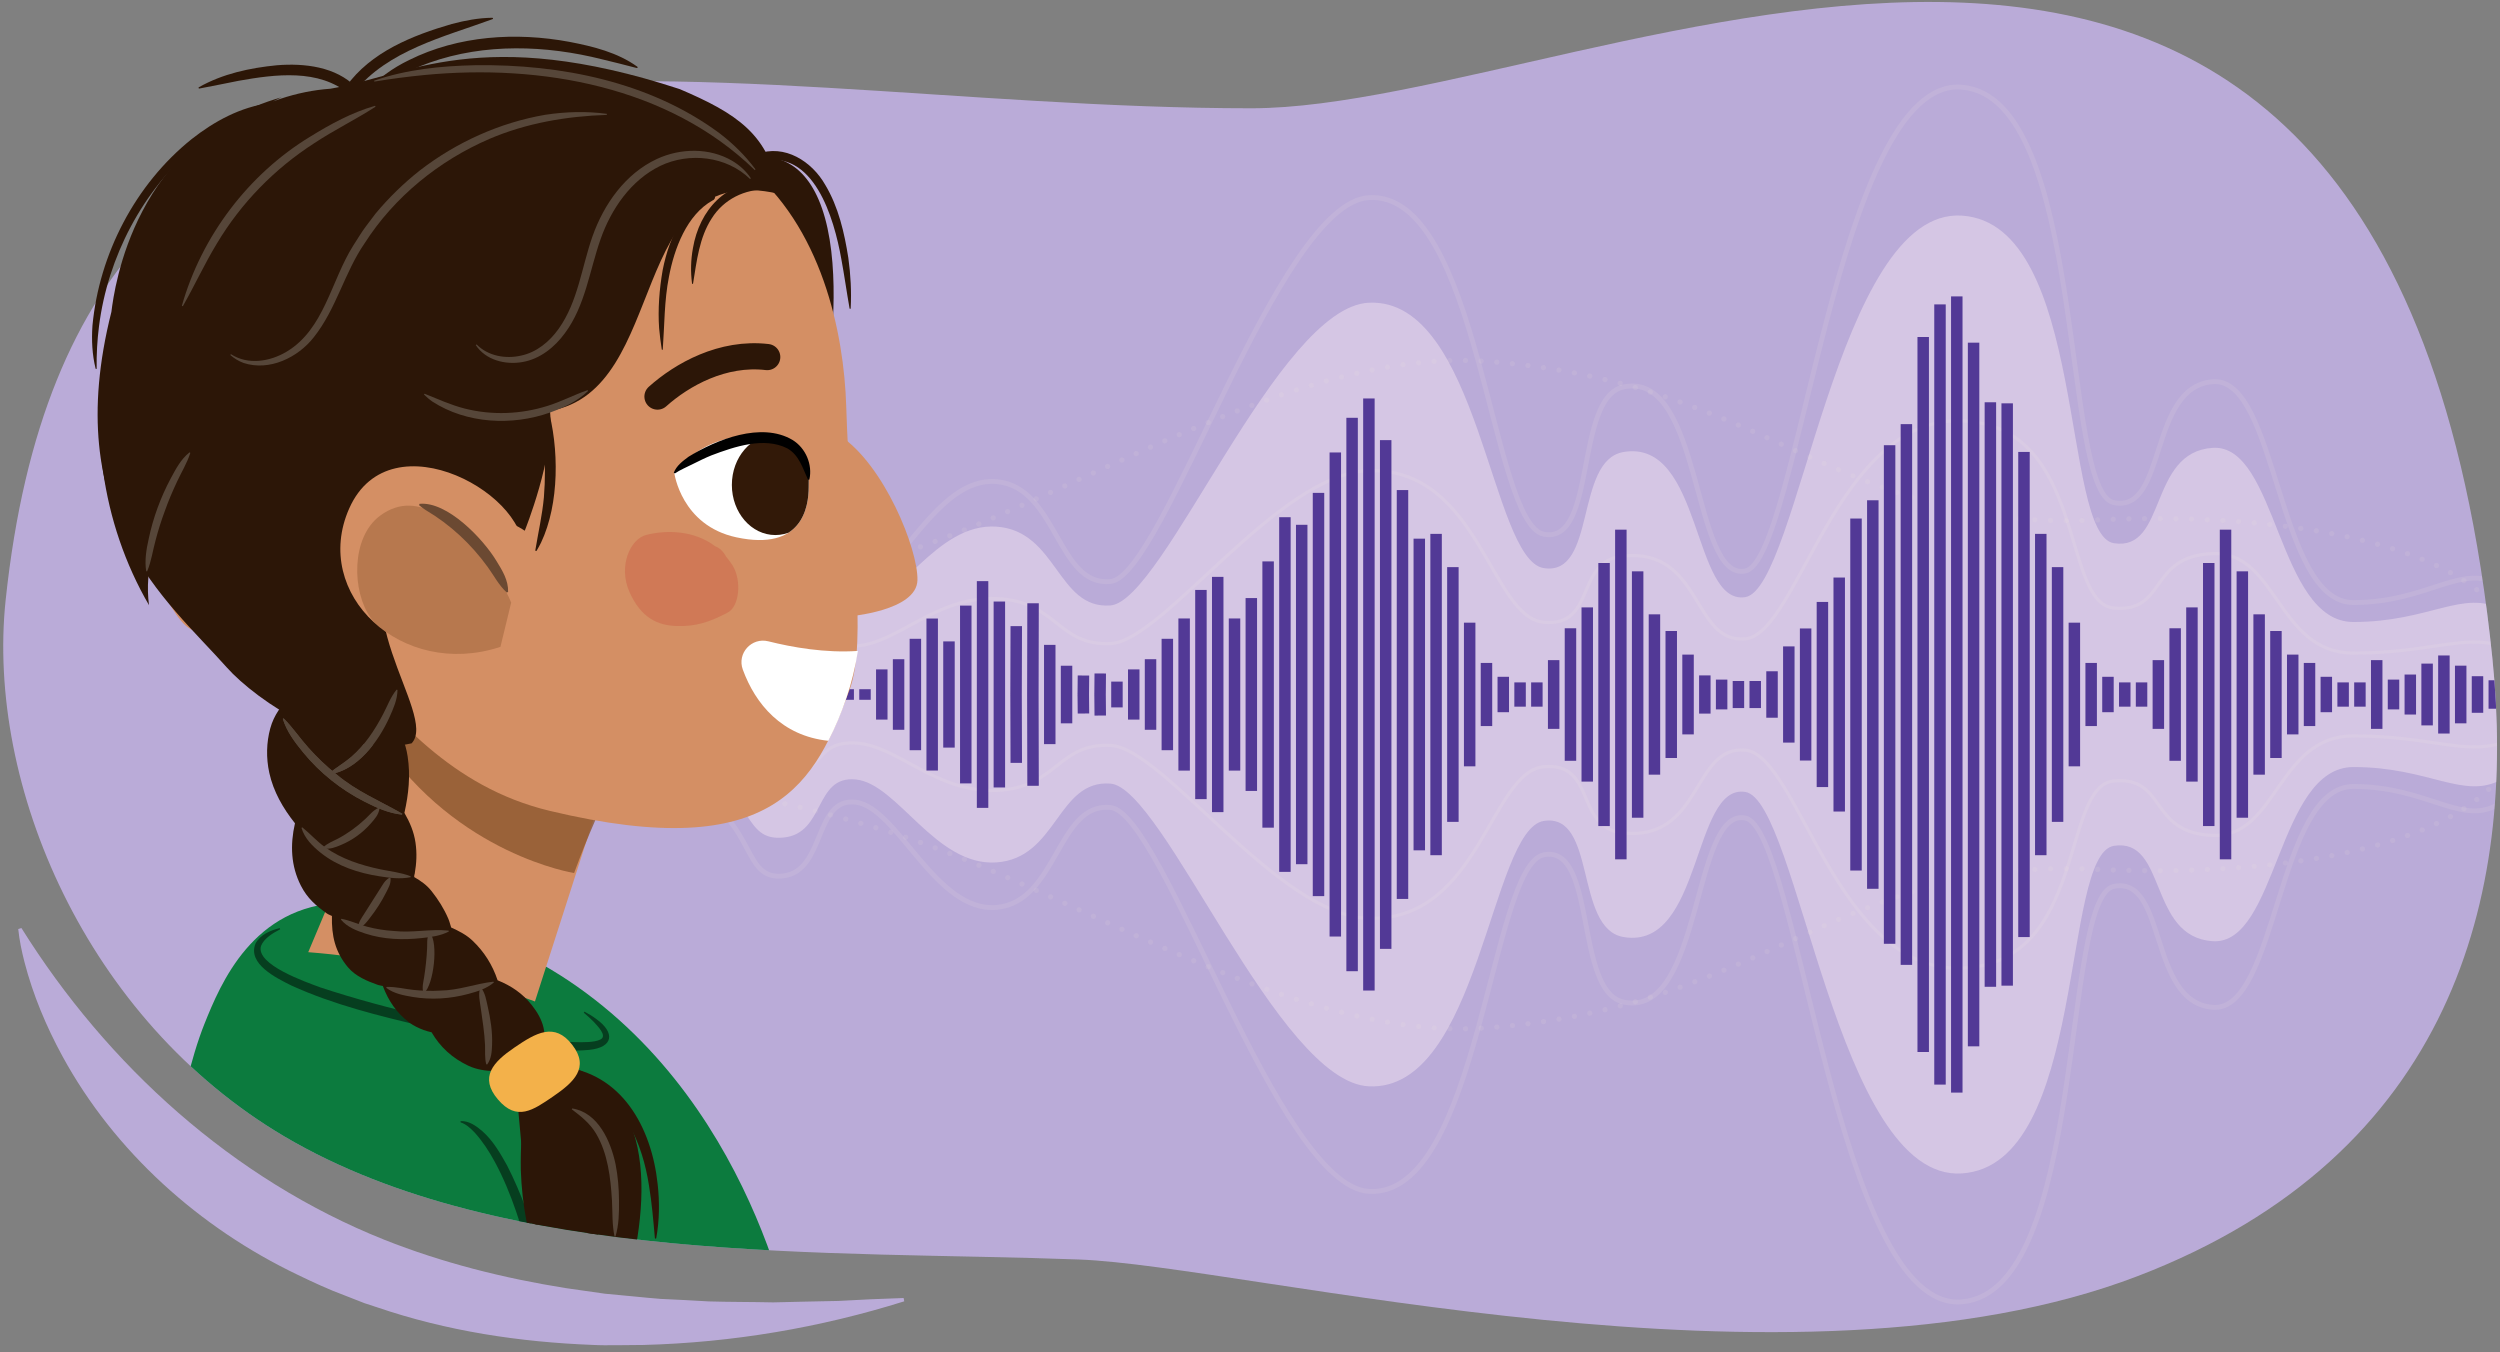 <?xml version="1.0" encoding="UTF-8"?><svg id="Layer_1" xmlns="http://www.w3.org/2000/svg" width="760" height="411" xmlns:xlink="http://www.w3.org/1999/xlink" viewBox="0 0 760 411"><rect x="0" y="0" width="760" height="411" fill="#808080" stroke="none"/><defs><style>.cls-1{clip-path:url(#clippath);}.cls-2,.cls-3,.cls-4{opacity:.1;}.cls-5{fill:#f3b14a;}.cls-6{fill:#ebb576;}.cls-7{fill:#fff;}.cls-8{fill:#6b4932;}.cls-9{fill:#baabd8;}.cls-10{fill:#321908;}.cls-11{fill:#d48f64;}.cls-12{fill:#063e1f;}.cls-13{fill:#0c7b3e;}.cls-14{fill:#564639;}.cls-15{fill:#2c1607;}.cls-16{fill:#523996;}.cls-3{stroke-width:.984px;}.cls-3,.cls-17,.cls-18,.cls-4,.cls-19{stroke-miterlimit:10;}.cls-3,.cls-17,.cls-18,.cls-4,.cls-19,.cls-20{fill:none;}.cls-3,.cls-4{stroke:#fff9de;}.cls-17{stroke-dasharray:0 0 0 4.765;}.cls-17,.cls-18,.cls-19{stroke:#f6e8d8;stroke-width:1.59px;}.cls-17,.cls-18,.cls-19,.cls-20{stroke-linecap:round;}.cls-18{stroke-dasharray:0 0 0 4.765;}.cls-21{clip-path:url(#clippath-1);}.cls-22{clip-path:url(#clippath-2);}.cls-4{stroke-width:1.467px;}.cls-20{stroke:#2c1607;stroke-linejoin:round;stroke-width:7.963px;}.cls-23{fill:#cd6549;opacity:.5;}.cls-24{opacity:.8;}.cls-24,.cls-25{fill:#8c562f;}.cls-26{fill:#f9e8f3;opacity:.44;}.cls-25{opacity:.4;}</style><clipPath id="clippath"><path class="cls-9" d="M757.707,200.356c7.274,71.24-11.83,150.752-107.793,187.56-104.919,40.243-270.325-3.091-321.942-5.03-75.311-2.829-174.653,2.026-241.457-37.368C26.271,309.99-4.242,238.727,1.719,182.39,23.996-28.165,207.281,32.917,380.432,32.917c104.919,0,345.737-141.455,377.276,167.439Z"/></clipPath><clipPath id="clippath-1"><path class="cls-11" d="M152.132,196.644c-29.954,9.907-57.557-16.01-45.961-42.096,12.601-28.346,56.466-3.301,52.609,14.742"/></clipPath><clipPath id="clippath-2"><path class="cls-7" d="M204.996,143.819s2.114,15.934,18.861,19.526c19.969,4.284,21.986-9.133,21.986-15.278,0-6.145,1.243-14.275-15.679-15.397-16.922-1.122-25.168,11.148-25.168,11.148Z"/></clipPath></defs><g><path class="cls-9" d="M757.707,200.356c7.274,71.24-11.83,150.752-107.793,187.56-104.919,40.243-270.325-3.091-321.942-5.03-75.311-2.829-174.653,2.026-241.457-37.368C26.271,309.99-4.242,238.727,1.719,182.39,23.996-28.165,207.281,32.917,380.432,32.917c104.919,0,345.737-141.455,377.276,167.439Z"/><g class="cls-1"><g><path class="cls-26" d="M789.903,211.132c1.131-1.197,1.787-1.911,1.787-1.911h-3.611c-6.213-6.455-19.085-19.274-27.586-23.911-11.555-6.303-21.954,3.782-45.063,3.782s-23.109-54.207-42.752-52.946c-19.643,1.261-13.865,31.516-30.042,28.994-16.177-2.521-8.088-97.068-46.219-99.59-38.13-2.521-49.685,113.456-65.861,115.978-16.176,2.521-12.965-48.152-36.975-44.122-15.021,2.521-8.088,37.819-24.265,35.298-16.176-2.521-19.592-82.206-53.151-80.68-27.731,1.261-62.395,90.765-78.572,92.026-16.176,1.261-16.176-22.691-34.664-23.952-18.487-1.261-30.042,23.952-42.752,25.213-12.71,1.261-9.244-16.388-21.954-17.649-12.71-1.261-8.088,12.606-27.731,20.17-19.643,7.564-47.374-20.17-47.374-20.17l-11.64,41.56h-1.071l.535,1.911-.535,1.911h1.07l11.64,41.56s27.731-27.734,47.374-20.17c19.643,7.564,15.021,21.431,27.731,20.17,12.71-1.261,9.244-18.909,21.954-17.649,12.71,1.261,24.265,26.473,42.752,25.213,18.487-1.261,18.487-25.213,34.664-23.952,16.176,1.261,50.84,90.765,78.572,92.026,33.559,1.526,36.975-78.159,53.151-80.68s9.244,32.776,24.265,35.298c24.01,4.03,20.798-46.643,36.975-44.122s27.731,118.499,65.861,115.978c38.13-2.521,30.042-97.068,46.219-99.59,16.176-2.521,10.399,27.734,30.042,28.994,19.643,1.261,19.643-52.946,42.752-52.946s33.509,10.085,45.063,3.782c8.502-4.638,21.373-17.457,27.586-23.911h3.611s-.655-.715-1.787-1.911Z"/><g class="cls-2"><g><path class="cls-17" d="M800.791,208.751h-4.938c-10.482-5.525-27.37-15.327-39.983-27.012-19.643-18.199-66.79-26.113-119.013-23.658-77.416,3.64-99.37-41.857-184.874-48.226-58.248-4.339-125.946,41.857-180.252,59.145-54.307,17.289-94.748,17.289-94.748,17.289l-33.277,22.462h-4.782"/><line class="cls-19" x1="136.542" y1="208.751" x2="136.542" y2="208.751"/><line class="cls-19" x1="140.124" y1="211.169" x2="140.124" y2="211.169"/><line class="cls-19" x1="136.542" y1="213.587" x2="136.542" y2="213.587"/><path class="cls-18" d="M141.306,213.587h2.399l33.277,22.462s40.441,0,94.748,17.289c54.307,17.289,122.004,63.484,180.252,59.145,85.504-6.369,107.458-51.866,184.874-48.226,52.223,2.455,99.37-5.46,119.013-23.658,12.612-11.685,29.501-21.487,39.983-27.012h7.32"/></g></g><path class="cls-3" d="M789.903,211.132c1.131-.684,1.787-1.092,1.787-1.092h-3.611c-6.213-3.688-19.085-11.012-27.586-13.662-11.555-3.601-21.954,2.161-45.063,2.161s-23.109-30.971-42.752-30.251c-19.643,.72-13.865,18.006-30.042,16.566-16.177-1.441-8.088-55.46-46.219-56.9-38.13-1.441-49.685,64.823-65.861,66.264-16.176,1.441-12.965-27.512-36.975-25.209-15.021,1.44-8.088,21.608-24.265,20.167-16.176-1.441-19.592-46.968-53.151-46.097-27.731,.72-62.395,51.859-78.572,52.579-16.176,.72-16.176-12.965-34.664-13.685-18.487-.72-30.042,13.685-42.752,14.405-12.71,.72-9.244-9.363-21.954-10.084-12.71-.72-8.088,7.203-27.731,11.524-19.643,4.322-47.374-11.524-47.374-11.524l-11.64,23.745h-1.071l.535,1.092-.535,1.092h1.07l11.64,23.745s27.731-15.846,47.374-11.524c19.643,4.322,15.021,12.244,27.731,11.524,12.71-.72,9.244-10.804,21.954-10.084,12.71,.72,24.265,15.125,42.752,14.405,18.487-.72,18.487-14.405,34.664-13.685,16.176,.72,50.84,51.859,78.572,52.579,33.559,.872,36.975-44.656,53.151-46.097,16.176-1.441,9.244,18.727,24.265,20.167,24.01,2.303,20.798-26.65,36.975-25.209s27.731,67.704,65.861,66.264c38.13-1.44,30.042-55.46,46.219-56.9,16.176-1.44,10.399,15.846,30.042,16.566,19.643,.72,19.643-30.251,42.752-30.251s33.509,5.762,45.063,2.161c8.502-2.65,21.373-9.974,27.586-13.662h3.611s-.655-.408-1.787-1.092Z"/><path class="cls-4" d="M789.903,211.132c1.131-1.517,1.787-2.424,1.787-2.424h-3.611c-6.213-8.186-19.085-24.443-27.586-30.325-11.555-7.994-21.954,4.796-45.063,4.796s-23.109-68.746-42.752-67.148c-19.643,1.599-13.865,39.969-30.042,36.771-16.177-3.198-8.088-123.104-46.219-126.302-38.13-3.198-49.685,143.888-65.861,147.085-16.176,3.198-12.965-61.067-36.975-55.956-15.021,3.197-8.088,47.963-24.265,44.765-16.176-3.198-19.592-104.255-53.151-102.32-27.731,1.599-62.395,115.11-78.572,116.709-16.176,1.599-16.176-28.778-34.664-30.376-18.487-1.599-30.042,30.376-42.752,31.975-12.71,1.599-9.244-20.784-21.954-22.383-12.71-1.599-8.088,15.987-27.731,25.58-19.643,9.593-47.374-25.58-47.374-25.58l-11.64,52.707h-1.071l.535,2.424-.535,2.424h1.07l11.64,52.708s27.731-35.173,47.374-25.58c19.643,9.593,15.021,27.179,27.731,25.58,12.71-1.599,9.244-23.981,21.954-22.383,12.71,1.599,24.265,33.574,42.752,31.975,18.487-1.599,18.487-31.975,34.664-30.376,16.176,1.599,50.84,115.11,78.572,116.709,33.559,1.935,36.975-99.123,53.151-102.32,16.176-3.198,9.244,41.568,24.265,44.765,24.01,5.111,20.798-59.154,36.975-55.956,16.176,3.198,27.731,150.283,65.861,147.085,38.13-3.197,30.042-123.104,46.219-126.302,16.176-3.197,10.399,35.173,30.042,36.771,19.643,1.599,19.643-67.148,42.752-67.148s33.509,12.79,45.063,4.796c8.502-5.882,21.373-22.139,27.586-30.325h3.611s-.655-.906-1.787-2.424Z"/><g><polygon class="cls-16" points="291.852 210.603 291.852 211.661 291.852 238.154 295.339 238.154 295.339 211.661 295.339 210.603 295.339 184.109 291.852 184.109 291.852 210.603"/><polygon class="cls-16" points="286.745 210.603 286.745 211.661 286.745 227.275 290.232 227.275 290.232 211.661 290.232 210.603 290.232 194.988 286.745 194.988 286.745 210.603"/><polygon class="cls-16" points="281.639 210.603 281.639 211.661 281.639 234.235 285.127 234.235 285.127 211.661 285.127 210.603 285.127 188.029 281.639 188.029 281.639 210.603"/><polygon class="cls-16" points="296.957 210.603 296.957 211.661 296.957 245.59 300.445 245.59 300.445 211.661 300.445 210.603 300.445 176.674 296.957 176.674 296.957 210.603"/><polygon class="cls-16" points="302.063 210.603 302.063 211.661 302.063 239.394 305.55 239.394 305.55 211.661 305.55 210.603 305.55 182.87 302.063 182.87 302.063 210.603"/><polygon class="cls-16" points="312.306 183.384 312.247 210.606 312.245 210.606 312.246 211.132 312.245 211.658 312.247 211.658 312.306 238.879 315.794 238.873 315.734 211.132 315.794 183.39 312.306 183.384"/><polygon class="cls-16" points="327.626 205.342 327.575 210.616 327.565 210.617 327.57 211.132 327.565 211.647 327.575 211.648 327.626 216.921 331.113 216.894 331.058 211.132 331.113 205.369 327.626 205.342"/><polygon class="cls-16" points="332.731 204.724 332.679 210.615 332.67 210.615 332.675 211.132 332.67 211.649 332.679 211.649 332.731 217.539 336.219 217.515 336.162 211.132 336.219 204.748 332.731 204.724"/><polygon class="cls-16" points="307.201 190.343 307.142 210.607 307.139 210.607 307.141 211.132 307.139 211.657 307.142 211.657 307.201 231.921 310.688 231.914 310.628 211.132 310.688 190.35 307.201 190.343"/><polygon class="cls-16" points="322.488 210.603 322.488 211.661 322.488 219.887 325.976 219.887 325.976 211.661 325.976 210.603 325.976 202.377 322.488 202.377 322.488 210.603"/><polygon class="cls-16" points="317.383 210.603 317.383 211.661 317.383 226.217 320.87 226.217 320.87 211.661 320.87 210.603 320.87 196.047 317.383 196.047 317.383 210.603"/><polygon class="cls-16" points="337.808 210.603 337.808 211.661 337.808 215.049 341.295 215.049 341.295 211.661 341.295 210.603 341.295 207.215 337.808 207.215 337.808 210.603"/><polygon class="cls-16" points="353.126 210.603 353.126 211.661 353.126 228.061 356.614 228.061 356.614 211.661 356.614 210.603 356.614 194.203 353.126 194.203 353.126 210.603"/><polygon class="cls-16" points="342.913 210.603 342.913 211.661 342.913 218.767 346.401 218.767 346.401 211.661 346.401 210.603 346.401 203.497 342.913 203.497 342.913 210.603"/><polygon class="cls-16" points="348.02 210.603 348.02 211.661 348.02 221.865 351.508 221.865 351.508 211.661 351.508 210.603 351.508 200.399 348.02 200.399 348.02 210.603"/><polygon class="cls-16" points="358.233 210.603 358.233 211.661 358.233 234.257 361.721 234.257 361.721 211.661 361.721 210.603 361.721 188.007 358.233 188.007 358.233 210.603"/><polygon class="cls-16" points="363.339 210.603 363.339 211.661 363.339 242.93 366.826 242.93 366.826 211.661 366.826 210.603 366.826 179.333 363.339 179.333 363.339 210.603"/><polygon class="cls-16" points="368.446 210.603 368.446 211.661 368.446 246.895 371.933 246.895 371.933 211.661 371.933 210.603 371.933 175.369 368.446 175.369 368.446 210.603"/><polygon class="cls-16" points="373.551 210.603 373.551 211.661 373.551 234.257 377.039 234.257 377.039 211.661 377.039 210.603 377.039 188.007 373.551 188.007 373.551 210.603"/><polygon class="cls-16" points="378.657 210.603 378.657 211.661 378.657 240.453 382.144 240.453 382.144 211.661 382.144 210.603 382.144 181.811 378.657 181.811 378.657 210.603"/><polygon class="cls-16" points="383.764 210.603 383.764 211.661 383.764 251.605 387.252 251.605 387.252 211.661 387.252 210.603 387.252 170.658 383.764 170.658 383.764 210.603"/><polygon class="cls-16" points="388.869 210.603 388.869 211.661 388.869 265.041 392.357 265.041 392.357 211.661 392.357 210.603 392.357 157.223 388.869 157.223 388.869 210.603"/><polygon class="cls-16" points="393.977 210.603 393.977 211.661 393.977 262.723 397.464 262.723 397.464 211.661 397.464 210.603 397.464 159.54 393.977 159.54 393.977 210.603"/><polygon class="cls-16" points="399.082 210.603 399.082 211.661 399.082 272.429 402.57 272.429 402.57 211.661 402.57 210.603 402.57 149.834 399.082 149.834 399.082 210.603"/><polygon class="cls-16" points="404.189 210.603 404.189 211.661 404.189 284.714 407.677 284.714 407.677 211.661 407.677 210.603 407.677 137.55 404.189 137.55 404.189 210.603"/><polygon class="cls-16" points="409.295 210.603 409.295 211.661 409.295 295.247 412.782 295.247 412.782 211.661 412.782 210.603 412.782 127.016 409.295 127.016 409.295 210.603"/><polygon class="cls-16" points="414.402 210.603 414.402 211.661 414.402 301.125 417.889 301.125 417.889 211.661 417.889 210.603 417.889 121.139 414.402 121.139 414.402 210.603"/><polygon class="cls-16" points="419.507 210.603 419.507 211.661 419.507 288.465 422.995 288.465 422.995 211.661 422.995 210.603 422.995 133.798 419.507 133.798 419.507 210.603"/><polygon class="cls-16" points="424.614 210.603 424.614 211.661 424.614 273.273 428.102 273.273 428.102 211.661 428.102 210.603 428.102 148.99 424.614 148.99 424.614 210.603"/><polygon class="cls-16" points="429.72 210.603 429.72 211.661 429.72 258.503 433.208 258.503 433.208 211.661 433.208 210.603 433.208 163.761 429.72 163.761 429.72 210.603"/><polygon class="cls-16" points="434.827 210.603 434.827 211.661 434.827 259.977 438.315 259.977 438.315 211.661 438.315 210.603 438.315 162.287 434.827 162.287 434.827 210.603"/><polygon class="cls-16" points="439.933 210.603 439.933 211.661 439.933 249.849 443.42 249.849 443.42 211.661 443.42 210.603 443.42 172.415 439.933 172.415 439.933 210.603"/><polygon class="cls-16" points="445.038 210.603 445.038 211.661 445.038 232.969 448.526 232.969 448.526 211.661 448.526 210.603 448.526 189.295 445.038 189.295 445.038 210.603"/><polygon class="cls-16" points="450.145 210.603 450.145 211.661 450.145 220.731 453.633 220.731 453.633 211.661 453.633 210.603 453.633 201.533 450.145 201.533 450.145 210.603"/><polygon class="cls-16" points="455.251 210.603 455.251 211.661 455.251 216.511 458.738 216.511 458.738 211.661 458.738 210.603 458.738 205.753 455.251 205.753 455.251 210.603"/><polygon class="cls-16" points="460.358 210.603 460.358 211.661 460.358 214.823 463.846 214.823 463.846 211.661 463.846 210.603 463.846 207.441 460.358 207.441 460.358 210.603"/><polygon class="cls-16" points="465.463 210.603 465.463 211.661 465.463 214.823 468.951 214.823 468.951 211.661 468.951 210.603 468.951 207.441 465.463 207.441 465.463 210.603"/><polygon class="cls-16" points="470.571 210.603 470.571 211.661 470.571 221.574 474.058 221.574 474.058 211.661 474.058 210.603 474.058 200.689 470.571 200.689 470.571 210.603"/><polygon class="cls-16" points="475.676 210.603 475.676 211.661 475.676 231.28 479.164 231.28 479.164 211.661 479.164 210.603 479.164 190.983 475.676 190.983 475.676 210.603"/><polygon class="cls-16" points="480.783 210.603 480.783 211.661 480.783 237.611 484.271 237.611 484.271 211.661 484.271 210.603 484.271 184.653 480.783 184.653 480.783 210.603"/><polygon class="cls-16" points="485.889 210.603 485.889 211.661 485.889 251.115 489.376 251.115 489.376 211.661 489.376 210.603 489.376 171.149 485.889 171.149 485.889 210.603"/><polygon class="cls-16" points="490.996 210.603 490.996 211.661 490.996 261.243 494.483 261.243 494.483 211.661 494.483 210.603 494.483 161.02 490.996 161.02 490.996 210.603"/><polygon class="cls-16" points="496.101 210.603 496.101 211.661 496.101 248.582 499.589 248.582 499.589 211.661 499.589 210.603 499.589 173.681 496.101 173.681 496.101 210.603"/><polygon class="cls-16" points="501.208 210.603 501.208 211.661 501.208 235.501 504.696 235.501 504.696 211.661 504.696 210.603 504.696 186.763 501.208 186.763 501.208 210.603"/><polygon class="cls-16" points="506.314 210.603 506.314 211.661 506.314 230.436 509.802 230.436 509.802 211.661 509.802 210.603 509.802 191.827 506.314 191.827 506.314 210.603"/><polygon class="cls-16" points="511.421 210.603 511.421 211.661 511.421 223.263 514.909 223.263 514.909 211.661 514.909 210.603 514.909 199.001 511.421 199.001 511.421 210.603"/><polygon class="cls-16" points="608.439 210.603 608.439 211.661 608.439 299.645 611.926 299.645 611.926 211.661 611.926 210.603 611.926 122.619 608.439 122.619 608.439 210.603"/><polygon class="cls-16" points="613.546 210.603 613.546 211.661 613.546 284.875 617.034 284.875 617.034 211.661 617.034 210.603 617.034 137.389 613.546 137.389 613.546 210.603"/><polygon class="cls-16" points="618.651 210.603 618.651 211.661 618.651 259.977 622.139 259.977 622.139 211.661 622.139 210.603 622.139 162.287 618.651 162.287 618.651 210.603"/><polygon class="cls-16" points="623.759 210.603 623.759 211.661 623.759 249.849 627.246 249.849 627.246 211.661 627.246 210.603 627.246 172.415 623.759 172.415 623.759 210.603"/><polygon class="cls-16" points="628.864 210.603 628.864 211.661 628.864 232.969 632.352 232.969 632.352 211.661 632.352 210.603 632.352 189.295 628.864 189.295 628.864 210.603"/><polygon class="cls-16" points="633.971 210.603 633.971 211.661 633.971 220.731 637.459 220.731 637.459 211.661 637.459 210.603 637.459 201.533 633.971 201.533 633.971 210.603"/><polygon class="cls-16" points="639.077 210.603 639.077 211.661 639.077 216.511 642.564 216.511 642.564 211.661 642.564 210.603 642.564 205.753 639.077 205.753 639.077 210.603"/><polygon class="cls-16" points="644.184 210.603 644.184 211.661 644.184 214.823 647.671 214.823 647.671 211.661 647.671 210.603 647.671 207.441 644.184 207.441 644.184 210.603"/><polygon class="cls-16" points="649.289 210.603 649.289 211.661 649.289 214.823 652.777 214.823 652.777 211.661 652.777 210.603 652.777 207.441 649.289 207.441 649.289 210.603"/><polygon class="cls-16" points="654.396 210.603 654.396 211.661 654.396 221.574 657.884 221.574 657.884 211.661 657.884 210.603 657.884 200.689 654.396 200.689 654.396 210.603"/><polygon class="cls-16" points="659.502 210.603 659.502 211.661 659.502 231.28 662.99 231.28 662.99 211.661 662.99 210.603 662.99 190.983 659.502 190.983 659.502 210.603"/><polygon class="cls-16" points="664.607 210.603 664.607 211.661 664.607 237.611 668.095 237.611 668.095 211.661 668.095 210.603 668.095 184.653 664.607 184.653 664.607 210.603"/><polygon class="cls-16" points="669.715 210.603 669.715 211.661 669.715 251.115 673.202 251.115 673.202 211.661 673.202 210.603 673.202 171.149 669.715 171.149 669.715 210.603"/><polygon class="cls-16" points="674.82 210.603 674.82 211.661 674.82 261.243 678.308 261.243 678.308 211.661 678.308 210.603 678.308 161.02 674.82 161.02 674.82 210.603"/><polygon class="cls-16" points="679.927 210.603 679.927 211.661 679.927 248.582 683.415 248.582 683.415 211.661 683.415 210.603 683.415 173.681 679.927 173.681 679.927 210.603"/><polygon class="cls-16" points="685.033 210.603 685.033 211.661 685.033 235.501 688.52 235.501 688.52 211.661 688.52 210.603 688.52 186.763 685.033 186.763 685.033 210.603"/><polygon class="cls-16" points="690.14 210.603 690.14 211.661 690.14 230.436 693.628 230.436 693.628 211.661 693.628 210.603 693.628 191.827 690.14 191.827 690.14 210.603"/><polygon class="cls-16" points="695.245 210.603 695.245 211.661 695.245 223.263 698.733 223.263 698.733 211.661 698.733 210.603 698.733 199.001 695.245 199.001 695.245 210.603"/><polygon class="cls-16" points="516.527 210.603 516.527 211.661 516.527 216.933 520.014 216.933 520.014 211.661 520.014 210.603 520.014 205.331 516.527 205.331 516.527 210.603"/><polygon class="cls-16" points="521.632 210.603 521.632 211.661 521.632 215.667 525.12 215.667 525.12 211.661 525.12 210.603 525.12 206.597 521.632 206.597 521.632 210.603"/><polygon class="cls-16" points="526.739 210.603 526.739 211.661 526.739 215.245 530.227 215.245 530.227 211.661 530.227 210.603 530.227 207.019 526.739 207.019 526.739 210.603"/><polygon class="cls-16" points="531.845 210.603 531.845 211.661 531.845 215.245 535.332 215.245 535.332 211.661 535.332 210.603 535.332 207.019 531.845 207.019 531.845 210.603"/><polygon class="cls-16" points="536.952 210.603 536.952 211.661 536.952 218.201 540.44 218.201 540.44 211.661 540.44 210.603 540.44 204.063 536.952 204.063 536.952 210.603"/><polygon class="cls-16" points="542.057 210.603 542.057 211.661 542.057 225.758 545.545 225.758 545.545 211.661 545.545 210.603 545.545 196.506 542.057 196.506 542.057 210.603"/><polygon class="cls-16" points="547.165 210.603 547.165 211.661 547.165 231.212 550.652 231.212 550.652 211.661 550.652 210.603 550.652 191.051 547.165 191.051 547.165 210.603"/><polygon class="cls-16" points="552.27 210.603 552.27 211.661 552.27 239.267 555.758 239.267 555.758 211.661 555.758 210.603 555.758 182.997 552.27 182.997 552.27 210.603"/><polygon class="cls-16" points="557.377 210.603 557.377 211.661 557.377 246.702 560.865 246.702 560.865 211.661 560.865 210.603 560.865 175.561 557.377 175.561 557.377 210.603"/><polygon class="cls-16" points="562.483 210.603 562.483 211.661 562.483 264.634 565.97 264.634 565.97 211.661 565.97 210.603 565.97 157.631 562.483 157.631 562.483 210.603"/><polygon class="cls-16" points="567.59 210.603 567.59 211.661 567.59 270.193 571.077 270.193 571.077 211.661 571.077 210.603 571.077 152.071 567.59 152.071 567.59 210.603"/><polygon class="cls-16" points="572.695 210.603 572.695 211.661 572.695 286.922 576.183 286.922 576.183 211.661 576.183 210.603 576.183 135.342 572.695 135.342 572.695 210.603"/><polygon class="cls-16" points="577.802 210.603 577.802 211.661 577.802 293.324 581.29 293.324 581.29 211.661 581.29 210.603 581.29 128.94 577.802 128.94 577.802 210.603"/><polygon class="cls-16" points="582.908 210.603 582.908 211.661 582.908 319.808 586.396 319.808 586.396 211.661 586.396 210.603 586.396 102.456 582.908 102.456 582.908 210.603"/><polygon class="cls-16" points="588.015 210.603 588.015 211.661 588.015 329.722 591.503 329.722 591.503 211.661 591.503 210.603 591.503 92.541 588.015 92.541 588.015 210.603"/><polygon class="cls-16" points="593.121 210.603 593.121 211.661 593.121 332.152 596.608 332.152 596.608 211.661 596.608 210.603 596.608 90.111 593.121 90.111 593.121 210.603"/><polygon class="cls-16" points="598.226 210.603 598.226 211.661 598.226 318.084 601.714 318.084 601.714 211.661 601.714 210.603 601.714 104.18 598.226 104.18 598.226 210.603"/><polygon class="cls-16" points="603.333 210.603 603.333 211.661 603.333 299.979 606.821 299.979 606.821 211.661 606.821 210.603 606.821 122.285 603.333 122.285 603.333 210.603"/><polygon class="cls-16" points="261.214 210.603 261.214 211.661 261.214 212.74 264.701 212.74 264.701 211.661 264.701 210.603 264.701 209.524 261.214 209.524 261.214 210.603"/><polygon class="cls-16" points="276.532 210.603 276.532 211.661 276.532 228.061 280.02 228.061 280.02 211.661 280.02 210.603 280.02 194.203 276.532 194.203 276.532 210.603"/><polygon class="cls-16" points="266.319 210.603 266.319 211.661 266.319 218.767 269.807 218.767 269.807 211.661 269.807 210.603 269.807 203.497 266.319 203.497 266.319 210.603"/><polygon class="cls-16" points="271.426 210.603 271.426 211.661 271.426 221.865 274.914 221.865 274.914 211.661 274.914 210.603 274.914 200.399 271.426 200.399 271.426 210.603"/><polygon class="cls-16" points="256.107 210.603 256.107 211.661 256.107 212.74 259.594 212.74 259.594 211.661 259.594 210.603 259.594 209.524 256.107 209.524 256.107 210.603"/><polygon class="cls-16" points="189.725 210.603 189.725 211.66 189.725 228.711 193.213 228.711 193.213 211.66 193.213 210.603 193.213 193.552 189.725 193.552 189.725 210.603"/><polygon class="cls-16" points="194.832 210.603 194.832 211.66 194.832 221.166 198.32 221.166 198.32 211.66 198.32 210.603 198.32 201.097 194.832 201.097 194.832 210.603"/><polygon class="cls-16" points="199.938 210.603 199.938 211.66 199.938 218.148 203.426 218.148 203.426 211.66 203.426 210.603 203.426 204.116 199.938 204.116 199.938 210.603"/><polygon class="cls-16" points="205.045 210.603 205.045 211.66 205.045 218.148 208.533 218.148 208.533 211.66 208.533 210.603 208.533 204.116 205.045 204.116 205.045 210.603"/><polygon class="cls-16" points="210.151 210.603 210.151 211.66 210.151 216.725 213.638 216.725 213.638 211.66 213.638 210.603 213.638 205.539 210.151 205.539 210.151 210.603"/><polygon class="cls-16" points="215.258 210.603 215.258 211.66 215.258 219.653 218.745 219.653 218.745 211.66 218.745 210.603 218.745 202.611 215.258 202.611 215.258 210.603"/><polygon class="cls-16" points="220.363 210.603 220.363 211.66 220.363 222.424 223.851 222.424 223.851 211.66 223.851 210.603 223.851 199.84 220.363 199.84 220.363 210.603"/><polygon class="cls-16" points="225.47 210.603 225.47 211.66 225.47 228.334 228.958 228.334 228.958 211.66 228.958 210.603 228.958 193.929 225.47 193.929 225.47 210.603"/><polygon class="cls-16" points="230.576 210.603 230.576 211.66 230.576 232.767 234.064 232.767 234.064 211.66 234.064 210.603 234.064 189.497 230.576 189.497 230.576 210.603"/><polygon class="cls-16" points="235.681 210.603 235.681 211.66 235.681 227.226 239.169 227.226 239.169 211.66 239.169 210.603 239.169 195.038 235.681 195.038 235.681 210.603"/><polygon class="cls-16" points="240.789 210.603 240.789 211.66 240.789 221.5 244.276 221.5 244.276 211.66 244.276 210.603 244.276 200.764 240.789 200.764 240.789 210.603"/><polygon class="cls-16" points="245.894 210.603 245.894 211.66 245.894 219.283 249.382 219.283 249.382 211.66 249.382 210.603 249.382 202.98 245.894 202.98 245.894 210.603"/><polygon class="cls-16" points="251.001 210.603 251.001 211.66 251.001 216.144 254.489 216.144 254.489 211.66 254.489 210.603 254.489 206.119 251.001 206.119 251.001 210.603"/><polygon class="cls-16" points="700.353 210.603 700.353 211.661 700.353 220.731 703.84 220.731 703.84 211.661 703.84 210.603 703.84 201.533 700.353 201.533 700.353 210.603"/><polygon class="cls-16" points="705.458 210.603 705.458 211.661 705.458 216.511 708.946 216.511 708.946 211.661 708.946 210.603 708.946 205.753 705.458 205.753 705.458 210.603"/><polygon class="cls-16" points="710.565 210.603 710.565 211.661 710.565 214.823 714.053 214.823 714.053 211.661 714.053 210.603 714.053 207.441 710.565 207.441 710.565 210.603"/><polygon class="cls-16" points="715.671 210.603 715.671 211.661 715.671 214.823 719.158 214.823 719.158 211.661 719.158 210.603 719.158 207.441 715.671 207.441 715.671 210.603"/><polygon class="cls-16" points="720.778 210.603 720.778 211.661 720.778 221.574 724.265 221.574 724.265 211.661 724.265 210.603 724.265 200.689 720.778 200.689 720.778 210.603"/><polygon class="cls-16" points="725.883 210.603 725.883 211.661 725.883 215.664 729.371 215.664 729.371 211.661 729.371 210.603 729.371 206.599 725.883 206.599 725.883 210.603"/><polygon class="cls-16" points="730.99 210.603 730.99 211.661 730.99 217.214 734.478 217.214 734.478 211.661 734.478 210.603 734.478 205.05 730.99 205.05 730.99 210.603"/><polygon class="cls-16" points="736.096 210.603 736.096 211.661 736.096 220.519 739.584 220.519 739.584 211.661 739.584 210.603 739.584 201.744 736.096 201.744 736.096 210.603"/><polygon class="cls-16" points="741.201 210.603 741.201 211.661 741.201 222.999 744.689 222.999 744.689 211.661 744.689 210.603 744.689 199.265 741.201 199.265 741.201 210.603"/><polygon class="cls-16" points="746.309 210.603 746.309 211.661 746.309 219.9 749.796 219.9 749.796 211.661 749.796 210.603 749.796 202.364 746.309 202.364 746.309 210.603"/><polygon class="cls-16" points="751.414 210.603 751.414 211.661 751.414 216.698 754.902 216.698 754.902 211.661 754.902 210.603 754.902 205.566 751.414 205.566 751.414 210.603"/><polygon class="cls-16" points="756.521 210.603 756.521 211.661 756.521 215.458 760.009 215.458 760.009 211.661 760.009 210.603 760.009 206.806 756.521 206.806 756.521 210.603"/></g></g><g><path class="cls-13" d="M172.792,298.087c59.066,39.464,69.654,113.88,69.654,113.88,0,0-207.321,44.438-200.767,2.628,6.554-41.81,12.203-82.706,20.486-103.368,4.917-12.264,14.75-35.916,41.792-36.792,26.443-.857,56.543,15.44,68.834,23.652Z"/><path class="cls-12" d="M85.17,282.502c-2.22,1.156-4.897,2.737-5.815,5.049-1.751,5.701,13.729,11.011,18.044,12.627,21.096,6.943,43.133,11.622,65.037,15.354,5.41,.77,11.002,1.521,16.422,1.24,1.308-.079,2.666-.267,3.624-.745,2.326-1.077-.918-4.176-1.949-5.355-.964-.975-1.996-1.92-3.064-2.814l.208-.323c1.262,.656,2.473,1.399,3.619,2.264,5.695,4.075,5.282,8.608-2.207,9.369-5.761,.574-11.379-.17-17.044-.865-11.18-1.496-22.176-3.807-33.128-6.252-13.694-3.23-27.484-6.599-40.35-12.461-4.424-2.212-13.452-6.543-10.887-12.769,1.466-2.727,4.543-3.993,7.372-4.686l.119,.366h0Z"/><g><path class="cls-11" d="M183.542,239.305l-20.92,65.145s-31.552-12.11-68.92-14.985l32.315-76.78,57.525,26.62Z"/><path class="cls-24" d="M191.49,228.257s-8.596,14.277-16.957,37.149c0,0-35.488-5.57-58.773-40.197l10.507-30.087,65.224,33.135Z"/></g><path class="cls-12" d="M57.44,346.248c1.968,6.734,2.448,13.616,3.268,20.465,.798,6.851,1.497,13.711,2.209,20.57,.649,6.865,1.306,13.73,1.875,20.603,.578,6.872,1.351,13.725,.843,20.706l-.383,.038c-1.874-6.743-2.467-13.614-3.255-20.466-.798-6.851-1.506-13.71-2.223-20.569-.653-6.865-1.32-13.729-1.888-20.602-.546-6.876-1.431-13.717-.829-20.707l.383-.038h0Z"/><path class="cls-12" d="M140.004,340.819c2.536-.151,4.779,1.477,6.61,3.044,3.248,2.842,5.491,6.763,7.57,10.493,2.123,4.198,4.057,8.617,5.649,13.038,3.148,8.734,5.553,18.127,7.553,27.196,1.795,9.221,3.849,18.414,3.957,27.859l-.38,.06c-2.476-7.172-3.552-14.55-5.249-21.816-1.09-5.257-2.611-11.085-3.911-16.293-3.019-10.606-6.105-21.474-11.382-31.201-1.723-3.182-3.717-6.239-6.137-8.919-1.223-1.254-2.576-2.546-4.261-3.077l-.019-.384h0Z"/><g><path class="cls-15" d="M161.683,305.563c-2.766-3.502-6.258-5.895-10.412-7.56-1.556-4.656-4.053-8.655-7.61-12.032-1.913-1.816-4.148-2.937-6.509-4.012-.28-.88-.489-1.785-.858-2.65-1.303-3.057-3.04-5.804-5.076-8.38-1.515-1.916-3.247-3.098-5.3-4.304,.023-.167,.007-.388,.031-.556,.025-.168,.095-.292,.122-.451,.562-3.213,.712-6.225,.237-9.478-.475-3.253-1.719-6.18-3.366-9.021,1.287-5.748,1.875-11.37,.978-17.195-.641-4.163-2.065-7.483-4.938-10.508-.662-.697-1.488-1.03-2.272-1.555-1.895-2.669-4.199-5.116-7.071-6.643-3.793-2.018-7.404-2.825-11.609-2.649-2.571,.107-4.663,1.108-6.881,2.258-1.093-.236-2.017-.427-2.889,.586-2.66,3.09-4.965,5.827-6.112,10.058-1.147,4.231-1.28,8.909-.281,13.471,1.243,5.678,4.159,10.757,7.804,15.337-1.501,6.582-1.248,12.97,1.794,18.96,1.948,3.835,4.583,6.102,7.915,8.465,.526,.373,1.004,.456,1.528,.758-.143,5.959,.949,10.945,4.889,15.612,2.309,2.736,5.805,4.183,9.119,5.356,.486,.172,.975,.186,1.456,.312,1.722,4.533,4.19,8.216,8.098,11.145,1.309,.981,2.817,1.658,4.322,2.245,.813,.317,1.575,.469,2.407,.687,2.667,4.574,6.377,7.88,11.1,10.126,2.647,1.258,5.361,1.595,8.094,1.688,1.691,.058,3.04-.157,4.563-.5,1.523-.343,2.818-.876,4.247-1.402,.231-.085,.371-.215,.6-.338,1.744,.165,3.702-.236,4.396-1.97,1.224-3.059,1.779-5.679,1.047-8.951-.56-2.505-1.906-4.806-3.565-6.907Z"/><g><path class="cls-15" d="M170.426,323.464c32.238,7.828,26.08,49.569,18.604,72.255-4.249-4.807-6.65-10.086-8.662-16.151-1.703,6.868-2.583,13.714-2.568,20.795-18.347-16.872-18.79-49.302-21.067-71.869,4.643-1.514,9.168-3.196,13.693-5.029Z"/><path class="cls-15" d="M170.067,324.201c18.944,1.684,28.032,18.575,29.862,35.783,.612,5.472,.542,11.005-.423,16.393-.021,.117-.132,.194-.249,.173-.097-.017-.168-.099-.176-.193-.476-5.422-.926-10.752-1.798-16.004-1.948-12.569-7.571-26.289-20.123-31.224-2.37-.965-4.888-1.583-7.458-1.964-1.879-.296-1.549-3.125,.364-2.963h0Z"/><path class="cls-15" d="M161.571,345.532c-.244,8.922,.25,17.964,1.907,26.735,1.575,8.912,4.68,17.255,7.705,25.808,.085,.214-.239,.4-.375,.201-2.791-3.675-4.894-7.823-6.559-12.119-3.704-9.695-5.566-20.07-5.922-30.43-.066-3.076,.017-7.289,.262-10.357,.149-1.934,3.04-1.794,2.982,.162h0Z"/><path class="cls-15" d="M180.099,357.41c1.094,6.096,1.539,15.031,2.003,21.282,.469,7.097,1.727,13.827,3.026,20.846,.046,.216-.277,.359-.395,.157-1.988-3.057-3.218-6.532-4.059-10.045-1.982-8.685-2.326-17.754-3.037-26.584,.002-.023-.5-5.261-.5-5.286-.154-1.893,2.641-2.252,2.961-.37h0Z"/></g><path class="cls-5" d="M173.962,317.625c5.375,6.97,.421,11.412-5.747,15.649-6.168,4.236-11.095,7.715-16.845,.957-5.751-6.758-1.473-11.36,5.046-15.8,6.519-4.44,12.172-7.776,17.547-.806Z"/><path class="cls-14" d="M173.939,336.966c7.901,1.225,11.718,9.994,13.192,16.947,.722,3.666,1.019,7.369,1.045,11.049,.032,3.678-.011,7.352-1.072,10.948l-.292-.012c-.757-3.672-.579-7.276-.77-10.872-.418-7.002-1.248-14.35-4.852-20.436-1.847-3.075-4.472-5.184-7.359-7.353l.108-.272h0Z"/><path class="cls-14" d="M146.257,300.273c1.303,1.752,1.528,3.687,1.986,5.605,.887,3.868,1.513,7.848,1.343,11.852-.079,1.998-.194,4.097-1.487,5.865l-.286-.059c-.505-2.07-.287-3.893-.361-5.81-.166-3.839-.792-7.632-1.327-11.457-.253-1.933-.786-3.84-.155-5.946l.288-.05h0Z"/><path class="cls-14" d="M117.52,300.035c2.924-.112,5.503,.638,8.22,.903,2.698,.276,5.406,.374,8.105,.202,5.622-.063,10.588-2.072,16.17-2.72l.109,.271c-2.253,1.886-5.001,2.721-7.731,3.457-5.481,1.499-11.327,1.861-16.94,.924-2.79-.477-5.644-.981-8.021-2.759l.088-.279h0Z"/><path class="cls-14" d="M130.735,283.686c2.582,2.876,1.124,15.648-1.774,18.141l-.28-.085c-.431-1.715,.011-3.128,.246-4.61,.237-1.475,.42-2.95,.577-4.422,.157-1.473,.273-2.947,.336-4.43,.085-1.495-.172-2.932,.605-4.556l.29-.038h0Z"/><path class="cls-14" d="M103.792,279.309c2.88,.573,5.259,1.766,7.916,2.442,2.629,.68,5.322,1.109,8.047,1.269,5.585,.631,10.982-.686,16.632-.117l.048,.289c-2.623,1.355-5.453,1.677-8.276,1.985-5.675,.628-11.572,.426-17.057-1.359-2.723-.898-5.526-1.957-7.46-4.258l.15-.251h0Z"/><path class="cls-14" d="M118.716,266.917c.183,1.792-.685,3.064-1.351,4.428-1.367,2.718-3.017,5.287-4.895,7.679-.933,1.195-1.779,2.469-3.417,3.116l-.232-.177c.184-1.742,1.112-2.895,1.9-4.162,1.167-1.891,3.562-5.668,4.776-7.529,.831-1.241,1.4-2.609,2.959-3.488l.26,.134h0Z"/><path class="cls-14" d="M91.891,251.509c2.527,2.034,4.445,4.288,6.938,6.05,4.972,3.57,10.889,5.47,16.86,6.726,3.03,.636,6.111,.923,9.151,2.099l-.025,.291c-3.209,.635-6.368,.202-9.51-.291-6.318-.985-12.698-3.048-17.775-7.107-2.516-2.018-4.944-4.409-5.883-7.607l.244-.161h0Z"/><path class="cls-14" d="M115.379,245.715c-.259,2.029-1.569,3.37-2.768,4.744-2.436,2.754-5.52,4.98-8.918,6.394-1.683,.713-3.423,1.427-5.399,1.046l-.08-.281c1.437-1.36,3.039-1.883,4.564-2.693,1.515-.803,2.956-1.718,4.337-2.713,1.381-.996,2.698-2.085,3.955-3.258,1.282-1.168,2.245-2.567,4.073-3.41l.237,.172h0Z"/><path class="cls-14" d="M86.225,218.379c2.863,2.863,4.977,6.096,7.595,8.991,2.595,2.891,5.394,5.591,8.435,7.995,6.143,5.228,13.125,8.033,20.05,12.014l-.095,.277c-4.048-.436-7.752-2.094-11.316-3.913-7.165-3.627-13.615-8.756-18.708-14.971-2.527-3.102-5.009-6.332-6.211-10.243l.251-.15h0Z"/><path class="cls-14" d="M120.839,209.746c-.037,3.003-1.258,5.626-2.416,8.253-3.328,7.359-9.742,16.206-18.301,17.404l-.107-.272c2.261-1.874,4.594-3.169,6.68-4.956,4.182-3.587,7.249-8.236,9.789-13.114,1.306-2.465,2.201-5.096,4.08-7.413l.275,.099h0Z"/></g></g></g></g><path class="cls-9" d="M6.516,282.128c26.133,41.816,64.355,76.41,110.275,94.741,17.639,7.018,36.349,11.714,55.178,14.714,3.41,.464,8.543,1.204,11.945,1.708,4.484,.367,12.443,1.239,16.905,1.573,4.665,.214,9.95,.482,14.614,.764,5.863,.192,13.726,.155,19.623,.299,5.533-.181,14.212-.298,19.753-.439,6.588-.371,13.212-.687,19.894-.888l.182,1.002c-25.485,7.998-52.184,12.557-79.309,13.268-3.723-.017-11.74,.219-15.288-.012-22.311-.847-44.496-4.202-65.757-11.471-.817-.266-2.915-.951-3.705-1.212-.799-.305-5.17-2.03-6.06-2.374-4.575-1.661-9.948-4.159-14.323-6.285-29.755-14.233-55.654-37.41-71.468-66.435-4.918-9.031-8.942-18.612-11.526-28.575-.855-3.31-1.546-6.656-1.906-10.079l.972-.301h0Z"/><g><path class="cls-15" d="M200.524,32.656c13.537,5.393,20.507,3.283,28.768,15.287,11.148-1.561,19.847,6.123,22.914,24.83,3.067,18.707-.613,40.482-.613,40.482,0,0-23.663-35.126-28.037-36.937-12.539-5.188-20.839-19.137-19.418-32.632"/><path class="cls-11" d="M39.638,103.028c-17.785,11.687,11.518,96.104,20.995,87.975,37.622-32.266,45.775,40.946,106.481,55.496,69.07,16.555,80.819-8.98,91.153-36.793,5.539-14.907,.135-48.529-1.015-86.269-.678-22.237-7.426-54.887-30.674-73.206-23.248-18.319-111.456,3.196-186.94,52.796Z"/><path class="cls-11" d="M278.903,176.363c-.218,9.376-20.845,11.017-20.845,11.017,0,0-14.021-62.334-2.875-55.047,13.612,8.898,23.938,34.654,23.72,44.03Z"/><path class="cls-20" d="M233.236,108.548c-13.556-1.595-25.865,5.3-33.361,12.008"/><path class="cls-23" d="M196.465,162.609c6.229-1.568,14.515-1.402,20.961,3.454,1.093,.394,2.152,1.225,3.077,2.745,.093,.152,.185,.305,.278,.457,.673,.801,1.321,1.651,1.914,2.607,2.85,4.601,2.089,12.47-1.434,14.331-5.489,2.9-9.76,4.318-15.649,4.107-5.621-.2-10.689-2.384-14.239-10.314-3.515-7.851,.202-16.157,5.092-17.388Z"/><path class="cls-6" d="M224.776,46.337c-12.153-8.872-49.374-23.197-64.083-21.196l-.112-.261c1.29-.779,2.797-1.071,4.263-1.273,4.4-.465,8.804,.374,13.078,1.241,11.358,2.466,22.329,6.393,32.816,11.373,5.098,2.629,10.897,5.046,14.258,9.937l-.22,.179h0Z"/><path class="cls-15" d="M71.244,36.626c8.76-5.436,18.9-8.919,29.184-9.652,23.449-4.014,45.969-19.62,106.215,.116,16.982,7.25,27.646,13.823,30.022,31.821-46.647-10.834-32.689,59.687-69.469,65.984,1.439,13.907-7.673,36.447-7.673,36.447,0,0-18.155-12.786-34.529,.959-24.077,20.212,8.496,54.912,.132,63.674-20.741,4.85-47.08-12.829-56.249-23.145-18.379-20.676-50.753-45.621-35.012-108.021,.939-7.58,7.063-52.463,51.703-65.237"/><g><g><path class="cls-11" d="M152.132,196.644c-29.954,9.907-57.557-16.01-45.961-42.096,12.601-28.346,56.466-3.301,52.609,14.742"/><g class="cls-21"><path class="cls-25" d="M115.512,156.795c12.17-9.049,23.65,4.093,29.332,10.297,7.25,7.917,12.26,17.053,13.418,26.835,.301,2.548-8.193,9.95-10.702,9.495-1.288,.696-2.849,1.107-4.699,1.052-11.643-.341-23.734-7.768-30.15-16.632-5.759-7.958-6.058-24.46,2.801-31.048Z"/></g></g><path class="cls-8" d="M154.054,180.119c-2.41-2.185-3.886-5.123-5.767-7.711-5.064-7.017-11.438-12.954-18.874-17.342-.655-.461-1.337-.877-2.005-1.479l.113-.424c8.469-.81,19.391,10.681,23.445,17.436,1.756,2.849,3.616,5.876,3.495,9.356l-.406,.164h0Z"/></g><g><g><path class="cls-7" d="M204.996,143.819s2.114,15.934,18.861,19.526c19.969,4.284,21.986-9.133,21.986-15.278,0-6.145,1.243-14.275-15.679-15.397-16.922-1.122-25.168,11.148-25.168,11.148Z"/><g class="cls-22"><ellipse class="cls-10" cx="235.706" cy="147.418" rx="13.22" ry="15.236"/></g></g><path d="M245.64,145.834c-1.68-3.673-2.756-7.528-6.314-9.536-7.034-3.558-15.988-.547-23.081,2.144-1.917,.774-3.761,1.708-5.608,2.619-1.58,.82-4.028,1.837-5.465,2.862l-.351-.208c.853-2.176,2.719-3.55,4.511-4.873,8.485-5.228,22.128-10.695,31.568-5.111,4.059,2.473,6.173,7.525,5.148,12.067l-.407,.036h0Z"/></g><path class="cls-15" d="M216.665,60.913c-7.891,4.368-11.702,14.718-13.296,23.195-1.449,7.273-1.349,14.729-1.884,22.106-.007,.17-.288,.192-.308,.012-.336-2.116-.602-4.249-.801-6.39-.411-5.881,.066-11.912,1.076-17.723,1.053-5.33,2.813-10.63,5.821-15.253,1.483-2.326,3.418-4.484,5.592-6.19,.993-.567,3.566-2.978,4.441-1.19,.236,.576-.068,1.22-.642,1.433h0Z"/><path class="cls-15" d="M233.263,57.646c-6.784-.296-13.32,2.982-16.914,8.767-3.782,5.845-4.538,12.963-5.66,19.775-.017,.166-.294,.176-.309-.003-.467-3.547-.383-7.171,.27-10.732,1.964-11.598,10.219-20.921,22.7-19.975,1.41,.097,1.331,2.186-.088,2.168h0Z"/><path class="cls-15" d="M166.459,123.663c3.546,12.435,3.626,29.489-1.98,41.294-.428,.833-.858,1.66-1.342,2.458-.116,.196-.449,.079-.396-.154,.903-5.481,2.094-10.617,2.603-16.074,.427-5.366,.441-10.763-.096-16.125-.355-3.54-.872-7.195-1.671-10.629-.398-1.838,2.3-2.575,2.882-.77h0Z"/><path class="cls-14" d="M178.775,118.854c-3.227,3.161-7.384,5.051-11.586,6.562-11.526,4.092-25.312,3.402-35.718-3.32-.932-.616-1.771-1.385-2.576-2.16l.164-.242c4.076,1.627,7.918,3.399,12.142,4.489,8.307,2.121,17.147,1.784,25.313-.813,4.124-1.274,7.877-3.294,12.104-4.763l.157,.246h0Z"/><path class="cls-15" d="M149.739,5.819c-14.853,5.456-31.719,9.393-42.093,22.214-1.178,1.477-3.461-.168-2.413-1.758,7.485-10.467,20.179-15.524,32.119-18.984,4.027-1.064,8.129-1.852,12.315-1.891,.226,0,.301,.342,.072,.419h0Z"/><path class="cls-15" d="M60.453,26.52c7.253-4.114,15.495-5.875,23.74-6.684,8.305-.662,17.905,.391,24.056,6.687,1.311,1.397-.675,3.425-2.096,2.127-9.112-7.834-22.568-6.06-33.619-4.087-3.948,.762-7.888,1.622-11.933,2.354-.219,.048-.359-.287-.147-.397h0Z"/><path class="cls-15" d="M111.219,28.265c3.442-4.322,8.208-7.614,13.155-10.016,14.999-7.44,32.514-8.56,48.781-5.513,7.188,1.389,14.572,3.209,20.602,7.55,.186,.136,.039,.464-.192,.394-3.537-.934-6.992-1.8-10.469-2.631-17.132-4.329-35.695-4.95-52.493,.991-6.808,2.367-12.725,6.119-19.1,9.559-.194,.123-.443-.155-.284-.334h0Z"/><path class="cls-15" d="M33.656,100.167c-7.176,28.023-2.901,58.801,11.641,83.807-1.425-10.907,1.801-22.346,8.715-30.901"/><path class="cls-14" d="M57.859,137.686c-1.018,3.177-2.701,5.845-4.046,8.753-1.351,2.888-2.614,5.818-3.672,8.822-1.116,2.982-2.077,6.022-2.872,9.107-.854,3.085-1.239,6.219-2.536,9.313l-.291-.03c-.51-3.316,.034-6.587,.749-9.774,1.335-6.41,3.62-12.628,6.695-18.406,1.554-2.863,3.059-5.835,5.736-7.959l.236,.173h0Z"/><path class="cls-14" d="M229.454,51.703c-26.26-25.472-64.999-32.291-100.32-28.909-5.116,.5-10.215,1.157-15.328,2.011l-.074-.283c9.856-3.441,20.378-4.478,30.764-4.698,25.858-.348,52.997,5.001,74.148,20.615,4.16,3.174,7.947,6.866,11.029,11.069l-.219,.194h0Z"/><path class="cls-14" d="M228.016,54.409c-7.161-6.971-18.507-8.189-27.291-3.979-8.898,4.33-14.915,13.065-18.138,22.251-3.364,9.511-4.61,20.196-10.862,28.611-3.1,4.262-7.608,7.885-12.937,8.775-5.153,.92-11.171-.607-14.15-5.161l.248-.198c3.476,3.538,8.822,4.476,13.514,3.396,4.705-.984,8.646-4.217,11.449-8.173,5.872-8.263,6.952-18.629,10.281-28.118,3.465-9.759,9.958-19.022,19.594-23.497,7.173-3.32,15.996-3.462,22.884,.583,2.254,1.348,4.246,3.147,5.653,5.309l-.245,.201h0Z"/><path class="cls-15" d="M230.146,46.831c8.394-3.143,16.686,2.245,20.723,9.356,4.037,6.731,5.82,14.564,7.02,22.184,.713,5.097,.981,10.237,.72,15.362-.005,.095-.086,.169-.181,.164-.082-.004-.148-.067-.162-.144-.894-5.047-1.584-10.066-2.508-15.031-2.207-12.404-8.339-33.696-24.688-29.661-1.503,.638-2.451-1.62-.924-2.23h0Z"/><path class="cls-15" d="M82.021,31.675c-8.068,3.155-15.695,6.994-22.292,12.436-16.351,13.656-26.964,33.985-29.63,55.068-.536,4.237-.781,8.5-.716,12.842,.003,.088-.067,.162-.155,.164-.076,.002-.141-.051-.159-.121-1.053-4.251-1.263-8.703-.961-13.081,2.058-21.798,13.022-42.95,30.156-56.696,6.867-5.409,14.921-9.799,23.679-10.92,.177-.027,.251,.248,.078,.308h0Z"/><path class="cls-14" d="M184.461,34.924c-12.284,.414-24.401,2.48-35.701,7.312-15.304,6.603-28.924,17.645-37.914,31.721-6.122,8.865-8.599,19.946-15.428,28.537-4.841,6.217-13.528,10.42-21.345,7.858-1.514-.548-2.886-1.4-4.064-2.432l.196-.25c5.155,3.367,11.852,2.268,16.895-.741,11.509-6.853,13.523-21.585,20.338-32.357,1.275-1.899,2.496-4.092,3.894-5.884l2.837-3.754c3.965-4.771,8.581-9.27,13.441-13.1,11.112-8.582,24.378-14.587,38.235-16.952,6.182-.93,12.481-1.107,18.637-.273l-.019,.317h0Z"/><path class="cls-14" d="M114.154,32.446c-6.149,3.963-12.613,7.105-18.611,11.076-12.087,7.785-22.262,18.184-29.63,30.539-3.739,6.139-6.711,12.681-10.332,19.025l-.295-.118c5.968-21.128,20.217-40.002,38.995-51.415,6.223-3.848,12.689-7.362,19.743-9.396l.131,.289h0Z"/><path class="cls-7" d="M260.804,197.883c-9.902,.688-19.982-1.104-27.223-2.922-5.101-1.281-9.575,3.65-7.769,8.589,3.819,10.445,11.829,20.162,26.007,21.654,4.209-8.165,7.49-17.599,8.984-27.321Z"/><path class="cls-14" d="M86.225,218.379c2.863,2.863,4.977,6.096,7.595,8.991,2.595,2.891,5.394,5.591,8.435,7.995,6.143,5.228,13.125,8.033,20.05,12.014l-.095,.277c-4.048-.436-7.752-2.094-11.316-3.913-7.165-3.627-13.615-8.756-18.708-14.971-2.527-3.102-5.009-6.332-6.211-10.243l.251-.15h0Z"/><path class="cls-14" d="M120.839,209.746c-.037,3.003-1.258,5.626-2.416,8.253-3.328,7.359-9.742,16.206-18.301,17.404l-.107-.272c2.261-1.874,4.594-3.169,6.68-4.956,4.182-3.587,7.249-8.236,9.789-13.114,1.306-2.465,2.201-5.096,4.08-7.413l.275,.099h0Z"/></g></svg>
